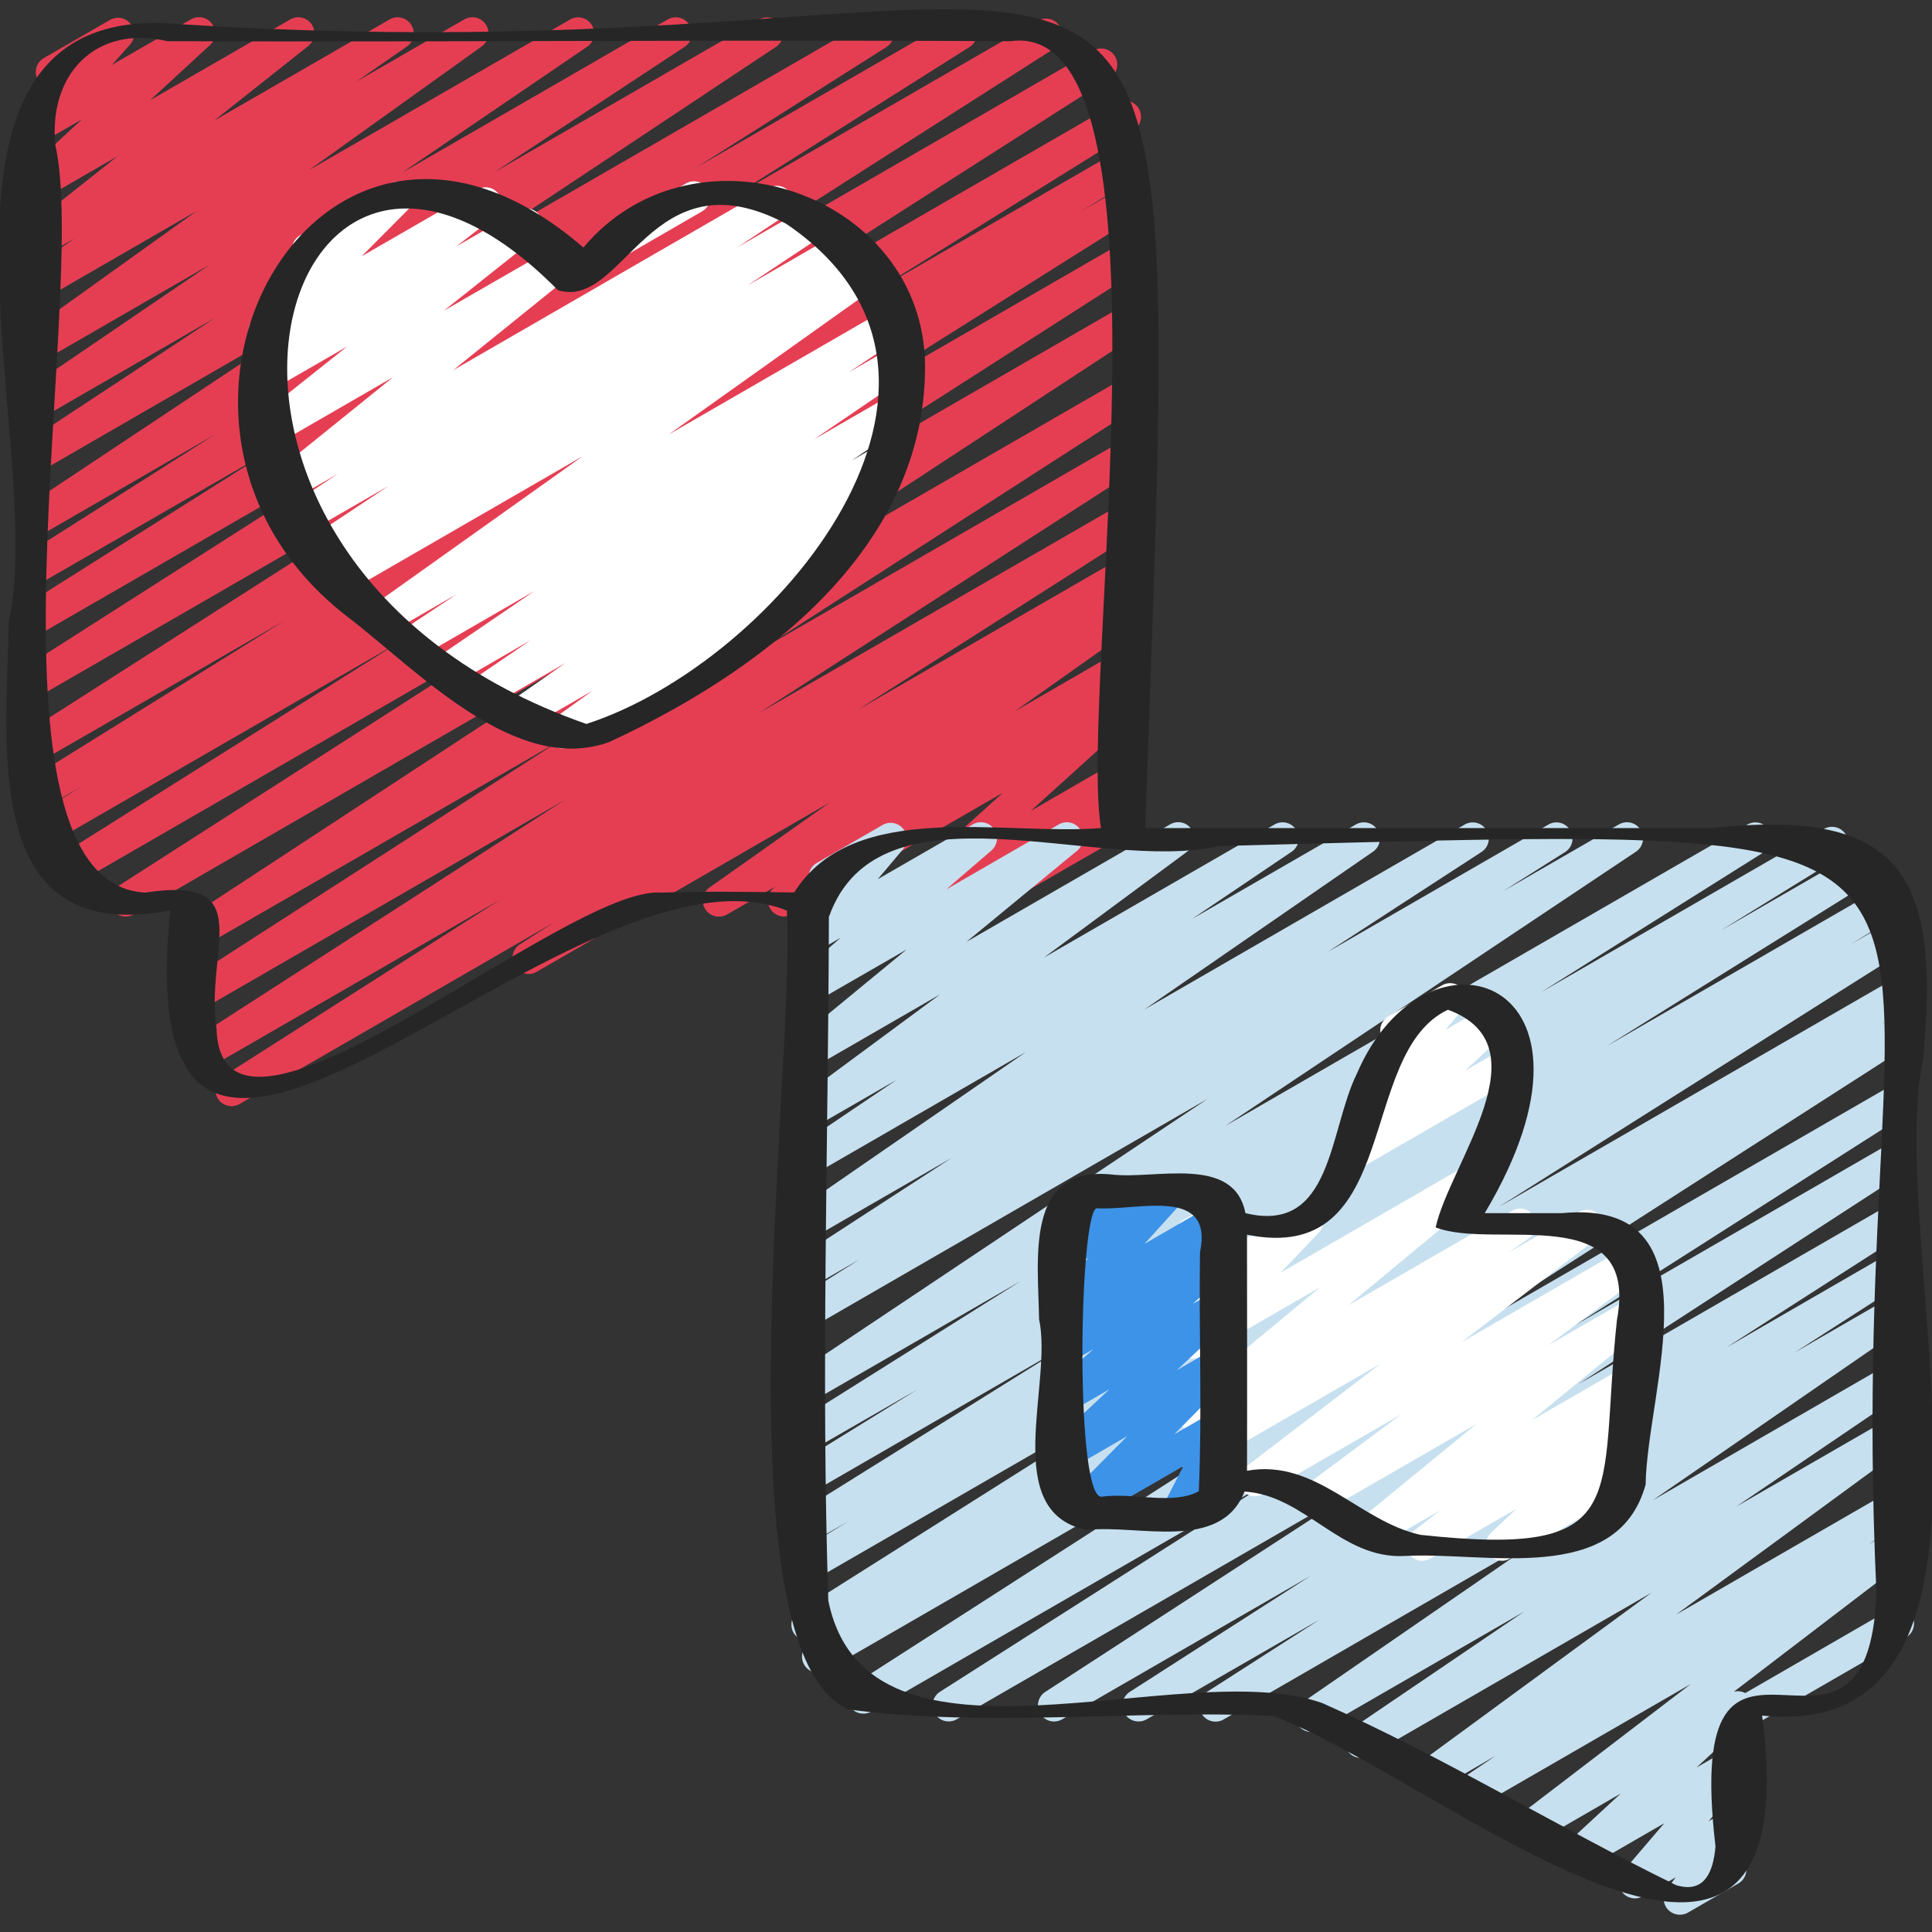 <svg id="Icons" height="512" viewBox="0 0 60 60" width="512" xmlns="http://www.w3.org/2000/svg"><rect x="0" y="0" width="60" height="60" fill="#333333" stroke="none"/><path d="m7.191 34.353a.5.5 0 0 1 -.268-.922l8.615-5.493-9.147 5.281a.5.5 0 0 1 -.521-.853l11.67-7.523-11.269 6.506a.5.5 0 0 1 -.52-.853l11.6-7.471-11.1 6.406a.5.5 0 0 1 -.525-.851l14.138-9.263-15.718 9.083a.5.5 0 0 1 -.519-.854l12.973-8.317-14.426 8.325a.5.5 0 0 1 -.517-.856l10.7-6.731-10.948 6.321a.5.5 0 0 1 -.509-.858l1.682-1.03-1.3.751a.5.5 0 0 1 -.513-.857l8.065-5.018-7.554 4.357a.5.5 0 0 1 -.519-.854l14.447-9.232-13.928 8.041a.5.5 0 0 1 -.518-.855l12.537-8-12.019 6.936a.5.5 0 0 1 -.516-.856l7.557-4.773-7.041 4.06a.5.5 0 0 1 -.517-.854l5.93-3.762-5.413 3.129a.5.5 0 0 1 -.526-.848l9.546-6.344-9.02 5.208a.5.5 0 0 1 -.525-.85l5.926-3.908-5.4 3.117a.5.5 0 0 1 -.531-.845l5.763-3.923-5.233 3.02a.5.5 0 0 1 -.541-.84l5.373-3.85-4.832 2.79a.5.5 0 0 1 -.535-.84l1.567-1.094-1.032.594a.5.5 0 0 1 -.56-.824l2.929-2.323-2.369 1.367a.5.5 0 0 1 -.589-.8l1.856-1.715-1.267.732a.5.5 0 0 1 -.623-.766l.843-.947a.5.5 0 0 1 -.139-.92l2.053-1.184a.5.5 0 0 1 .623.766l-.561.629 2.455-1.415a.5.5 0 0 1 .589.8l-1.857 1.712 4.357-2.512a.5.5 0 0 1 .56.824l-2.93 2.323 5.456-3.147a.5.5 0 0 1 .536.842l-1.569 1.089 3.351-1.931a.5.5 0 0 1 .541.839l-5.372 3.847 8.122-4.686a.5.5 0 0 1 .531.845l-5.768 3.925 8.266-4.77a.5.5 0 0 1 .526.849l-5.917 3.9 8.231-4.749a.5.5 0 0 1 .526.848l-9.552 6.345 12.464-7.193a.5.5 0 0 1 .518.854l-5.924 3.755 7.984-4.609a.5.5 0 0 1 .517.855l-7.555 4.773 9.676-5.586a.5.5 0 0 1 .519.854l-12.534 8 13.721-7.921a.5.5 0 0 1 .52.854l-14.442 9.228 14.672-8.47a.5.5 0 0 1 .514.857l-8.066 5.018 7.578-4.375a.5.5 0 0 1 .511.858l-1.679 1.03 1.168-.675a.5.5 0 0 1 .516.856l-10.714 6.744 10.2-5.887a.5.5 0 0 1 .519.854l-12.968 8.308 12.447-7.185a.5.5 0 0 1 .524.85l-14.137 9.26 13.613-7.856a.5.5 0 0 1 .52.852l-11.6 7.471 11.08-6.4a.5.5 0 0 1 .52.852l-11.675 7.529 11.155-6.439a.5.5 0 0 1 .518.854l-8.613 5.492 8.095-4.673a.5.5 0 0 1 .52.853l-1.04.665.521-.3a.5.5 0 0 1 .539.841l-3.743 2.649 3.2-1.849a.5.5 0 0 1 .533.845l-.373.256a.512.512 0 0 1 .494.2.5.5 0 0 1 -.069.665l-3.293 2.979 2.711-1.566a.5.5 0 0 1 .574.814l-.491.419a.5.5 0 0 1 .4.911l-4.577 2.636a.5.5 0 0 1 -.574-.813l.436-.372-2.053 1.185a.5.5 0 0 1 -.585-.8l3.294-2.98-6.555 3.78a.5.5 0 0 1 -.533-.844l.069-.047-1.548.892a.5.5 0 0 1 -.539-.841l3.74-2.643-9.1 5.257a.5.5 0 0 1 -.521-.854l1.038-.667-9.754 5.632a.5.5 0 0 1 -.25.068z" fill="#e53e53"/><path d="m18.772 8.241a.5.5 0 0 1 -.25-.932l2.764-1.6a.5.5 0 1 1 .5.865l-2.764 1.6a.494.494 0 0 1 -.25.067z" fill="#fff"/><path d="m17.465 23.241a.5.5 0 0 1 -.292-.906l1.223-.88-1.931 1.114a.5.5 0 0 1 -.535-.842l1.632-1.137-2.284 1.318a.5.5 0 0 1 -.531-.845l1.735-1.182-2.3 1.33a.5.5 0 0 1 -.532-.846l2.95-2.012-3.545 2.047a.5.5 0 0 1 -.527-.848l1.645-1.093-2.041 1.178a.5.5 0 0 1 -.54-.84l6.5-4.626-7.249 4.185a.5.5 0 0 1 -.524-.852l.522-.34-.655.377a.5.5 0 0 1 -.527-.849l2.409-1.6-2.541 1.463a.5.5 0 0 1 -.527-.85l1.492-.99-1.473.85a.5.5 0 0 1 -.565-.821l3.752-3.029-3.74 2.159a.5.5 0 0 1 -.562-.824l2.873-2.286-2.5 1.441a.5.5 0 0 1 -.555-.828l1.211-.939-.474.274a.5.5 0 0 1 -.6-.785l1.68-1.686a.5.5 0 0 1 -.221-.931l2.77-1.6a.5.5 0 0 1 .6.785l-1.456 1.464 3.6-2.076a.5.5 0 0 1 .556.828l-1.213.939 1.925-1.11a.5.5 0 0 1 .561.824l-2.875 2.284 3.475-2a.5.5 0 0 1 .564.821l-3.752 3.029 9.8-5.659a.5.5 0 0 1 .526.85l-1.5.992 2.2-1.267a.5.5 0 0 1 .527.849l-2.408 1.6 2.865-1.654a.5.5 0 0 1 .523.852l-.515.336.642-.371a.5.5 0 0 1 .54.84l-6.5 4.625 6.7-3.868a.5.5 0 0 1 .526.849l-1.656 1.1 1.347-.777a.5.5 0 0 1 .532.846l-2.946 2.007 2.377-1.372a.5.5 0 0 1 .532.846l-1.731 1.178.872-.5a.5.5 0 0 1 .535.843l-1.637 1.137.3-.17a.5.5 0 0 1 .542.839l-2.075 1.493a.5.5 0 0 1 .182.928l-7.454 4.3a.491.491 0 0 1 -.254.071z" fill="#fff"/><path d="m54.483 53.493a.5.5 0 0 1 -.25-.932l4.456-2.574a.5.5 0 1 1 .5.866l-4.456 2.573a.494.494 0 0 1 -.25.067z" fill="#c7e0ef"/><path d="m52.167 59.463a.5.5 0 0 1 -.4-.8l.276-.361-1.018.587a.5.5 0 0 1 -.63-.758l1.291-1.509-2.386 1.378a.5.5 0 0 1 -.589-.8l1.622-1.5-2.593 1.5a.5.5 0 0 1 -.554-.83l5.321-4.07-6.726 3.883a.5.5 0 0 1 -.528-.848l1.2-.811-1.833 1.065a.5.5 0 0 1 -.546-.836l7.217-5.292-8.757 5.056a.5.5 0 0 1 -.534-.847l5.332-3.619-6.353 3.667a.5.5 0 0 1 -.534-.845l7.934-5.468-10.389 6a.5.5 0 0 1 -.52-.853l3.51-2.252-5.38 3.1a.5.5 0 0 1 -.52-.853l5.62-3.606-7.724 4.459a.5.5 0 0 1 -.523-.851l10.226-6.641-12.979 7.492a.5.5 0 0 1 -.518-.854l10.332-6.587-12.455 7.194a.5.5 0 0 1 -.521-.853l14.325-9.2-15.2 8.778a.5.5 0 0 1 -.511-.86l.848-.518-.678.392a.5.5 0 0 1 -.516-.856l12.683-8.013-12.209 7.047a.5.5 0 0 1 -.511-.858l1.573-.965-1.062.612a.5.5 0 0 1 -.514-.859l8.387-5.236-7.873 4.548a.5.5 0 0 1 -.512-.858l3.732-2.308-3.22 1.854a.5.5 0 0 1 -.515-.856l6.945-4.366-6.43 3.712a.5.5 0 0 1 -.527-.848l12.754-8.518-12.227 7.063a.5.5 0 0 1 -.516-.856l1.936-1.223-1.42.82a.5.5 0 0 1 -.522-.852l4.792-3.114-4.27 2.465a.5.5 0 0 1 -.534-.844l7.114-4.91-6.58 3.8a.5.5 0 0 1 -.53-.847l3.1-2.093-2.57 1.481a.5.5 0 0 1 -.547-.835l4.467-3.3-3.92 2.263a.5.5 0 0 1 -.567-.819l3.443-2.835-2.876 1.657a.5.5 0 0 1 -.576-.812l1.406-1.211-.83.479a.5.5 0 0 1 -.632-.755l.938-1.112a.5.5 0 0 1 -.224-.931l2.049-1.183a.5.5 0 0 1 .632.755l-.784.93 2.957-1.705a.5.5 0 0 1 .576.811l-1.405 1.21 3.5-2.021a.5.5 0 0 1 .567.818l-3.441 2.833 6.328-3.651a.5.5 0 0 1 .547.835l-4.469 3.305 7.172-4.14a.5.5 0 0 1 .53.846l-3.1 2.093 5.095-2.939a.5.5 0 0 1 .534.843l-7.115 4.911 9.965-5.754a.5.5 0 0 1 .522.851l-4.79 3.114 6.868-3.965a.5.5 0 0 1 .516.855l-1.931 1.219 3.597-2.074a.5.5 0 0 1 .528.848l-12.755 8.517 16.224-9.365a.5.5 0 0 1 .516.855l-6.946 4.366 8.8-5.079a.5.5 0 0 1 .513.858l-3.726 2.3 4.337-2.5a.5.5 0 0 1 .515.857l-8.388 5.231 8.619-4.975a.5.5 0 0 1 .512.858l-1.563.959 1.249-.721a.5.5 0 0 1 .516.856l-12.685 8.016 12.172-7.027a.5.5 0 0 1 .51.859l-.851.522.341-.2a.5.5 0 0 1 .52.853l-14.326 9.2 13.806-7.968a.5.5 0 0 1 .518.854l-10.329 6.585 9.811-5.664a.5.5 0 0 1 .522.852l-10.226 6.641 9.7-5.6a.5.5 0 0 1 .519.853l-5.623 3.608 5.1-2.947a.5.5 0 0 1 .52.854l-3.491 2.244 2.979-1.72a.5.5 0 0 1 .534.845l-7.937 5.475 7.4-4.274a.5.5 0 0 1 .531.847l-5.329 3.617 4.8-2.769a.5.5 0 0 1 .546.836l-7.215 5.288 6.67-3.851a.5.5 0 0 1 .528.848l-1.21.813.682-.393a.5.5 0 0 1 .553.83l-5.428 4.147a.5.5 0 0 1 .464.852l-1.621 1.5 1.032-.595a.5.5 0 0 1 .63.758l-1.291 1.509.661-.382a.5.5 0 0 1 .646.736l-.505.66a.5.5 0 0 1 .124.917l-1.568.906a.5.5 0 0 1 -.25.063z" fill="#c7e0ef"/><path d="m44.174 48.47a.5.5 0 0 1 -.308-.895l.86-.67-1.97 1.137a.5.5 0 0 1 -.567-.819l3.663-3-4.752 2.742a.5.5 0 0 1 -.549-.834l2.975-2.213-4.303 2.482a.5.5 0 0 1 -.554-.83l4.213-3.224-5.606 3.235a.5.5 0 0 1 -.536-.843l.663-.463-.131.075a.5.5 0 0 1 -.569-.817l4.297-3.558-3.731 2.154a.5.5 0 0 1 -.613-.777l1.188-1.252-.586.338a.5.5 0 0 1 -.736-.554l.277-1.108a.491.491 0 0 1 -.231-.207.5.5 0 0 1 .183-.682l.5-.288a.5.5 0 0 1 .735.553l-.207.83 2.566-1.48a.5.5 0 0 1 .612.777l-1.192 1.251 5.835-3.371a.5.5 0 0 1 .569.818l-4.3 3.564 5.1-2.943a.5.5 0 0 1 .536.842l-.661.462 2.19-1.264a.5.5 0 0 1 .554.83l-4.214 3.225 5.111-2.95a.5.5 0 0 1 .549.834l-2.964 2.211 2.6-1.5a.5.5 0 0 1 .566.819l-3.663 3 2.882-1.664a.5.5 0 0 1 .558.827l-.864.673.165-.094a.5.5 0 0 1 .593.8l-.793.747.049-.028a.5.5 0 1 1 .5.865l-3.763 2.167a.5.5 0 0 1 -.592-.8l.791-.745-2.675 1.545a.493.493 0 0 1 -.25.07z" fill="#fff"/><path d="m41.935 36.387a.5.5 0 0 1 -.341-.866l1.345-1.252-.026.014a.5.5 0 0 1 -.632-.755l.9-1.067a.5.5 0 0 1 -.061-.9l1.668-.962a.5.5 0 0 1 .632.754l-.532.631 1.366-.788a.5.5 0 0 1 .591.8l-1.345 1.254 1.315-.759a.5.5 0 1 1 .5.865l-5.131 2.963a.493.493 0 0 1 -.249.068z" fill="#fff"/><path d="m36.575 47.47a.5.5 0 0 1 -.445-.729l.621-1.209-2.995 1.729a.5.5 0 0 1 -.606-.784l1.858-1.877-1.728 1a.5.5 0 0 1 -.592-.8l1.767-1.654-1.175.677a.5.5 0 0 1 -.582-.806l1.26-1.118-.678.39a.5.5 0 0 1 -.567-.819l.386-.317a.5.5 0 0 1 -.457-.18.5.5 0 0 1 .018-.651l1.142-1.26-.522.3a.5.5 0 0 1 -.611-.086.5.5 0 0 1 -.06-.616l.31-.482a.5.5 0 0 1 -.086-.905l1.161-.67a.5.5 0 0 1 .671.7l-.1.164 1.5-.866a.494.494 0 0 1 .638.118.5.5 0 0 1 -.017.65l-1.142 1.26 2.156-1.248a.5.5 0 0 1 .568.819l-.373.306a.5.5 0 0 1 .409.868l-1.259 1.116.675-.389a.5.5 0 0 1 .592.8l-1.769 1.657 1.177-.679a.5.5 0 0 1 .605.784l-1.857 1.881 1.252-.723a.5.5 0 0 1 .7.661l-.633 1.218a.5.5 0 0 1 .413.9l-1.375.794a.5.5 0 0 1 -.25.076z" fill="#3d93e8"/><g fill="#262626"><path d="m28.725 11.65c.218-5.557-7.1-8.147-10.607-3.962-8.266-7.152-15.106 5.541-7.284 11.499 2.136 1.64 5.2 4.923 8.1 3.851 4.606-2.138 9.639-5.838 9.791-11.388zm-10.514 10.833c-14.576-5.083-9.746-22.46-.882-13.469 2.078.623 2.861-4.3 7.087-2.064 7.021 4.75-.287 13.617-6.205 15.533z"/><path d="m59.724 32.911c.527-5.662-.583-7.838-6.558-7.195h-17.6c1.231-35.3 1.853-22.795-30.5-25-8.449-.257-3.573 13.217-4.792 18.584-.074 3.913-.874 10.114 5.019 8.97-1.483 14.365 12.439-2.677 19.145.009.27 4.846-2.227 23.07 1.927 24.811 4.31.567 8.794.006 13.152.195 5.091 1.844 16.785 12.061 15.207-.007 8.757.901 3.776-14.809 5-20.367zm-39.19-5.19c-2.948-.229-13.66 9.31-13.809 4.226-.37-2.442 1.326-4.778-2.211-4.226-5.527-.285-1.739-18.492-2.791-23.195-.233-2.188 1.223-3.774 3.477-3.247 8.726.031 17.458-.049 26.182 0 5.377-.737 2.112 20.162 2.81 24.437-3.035.247-7.688-.927-9.527 2-1.376-.016-2.757-.043-4.131.005zm37.742 21.764c-.279 7.009-6.062-1.228-5 7.859-.064.746-.318 1.48-1.225 1.2-3.677-1.8-7.235-3.99-10.985-5.653-4.333-1.545-14.124 2.793-15.342-3.181-.229-7.06 0-14.177.018-21.234 1.556-4.383 8.427-1.334 12.074-2.2 27.323-.697 19.31-1.221 20.46 23.209z"/><path d="m48.51 37.675h-2.4c4.349-7.293-1.818-9.367-3.972-4.33-.873 1.766-.753 4.993-3.46 4.33-.355-1.826-2.814-1.036-4.159-1.2-2.717-.28-2.271 2.669-2.25 4.492.438 2-1.24 5.986 1.48 6.549 1.58-.186 4.155.7 4.9-1.193 1.878.11 2.979 2.094 4.958 2 2.478-.151 6.628.963 7.5-2.223.038-2.923 2.355-8.889-2.597-8.425zm-11.243 1.215c-.036 2.469.069 4.963-.037 7.421-.781.439-2.045.037-2.987.167-.869.279-.741-8.8-.186-8.956 1.243.092 3.643-.709 3.21 1.368zm12.949 2.1c-.6 5.576.6 7.4-6.1 6.676-1.9-.413-3.253-2.374-5.389-1.991.008-2.444 0-4.886 0-7.33 4.831.972 3.383-5.64 6.24-6.987 3.036 1.114.07 4.747-.382 6.759 1.822.718 6.336-.898 5.631 2.873z"/></g></svg>
